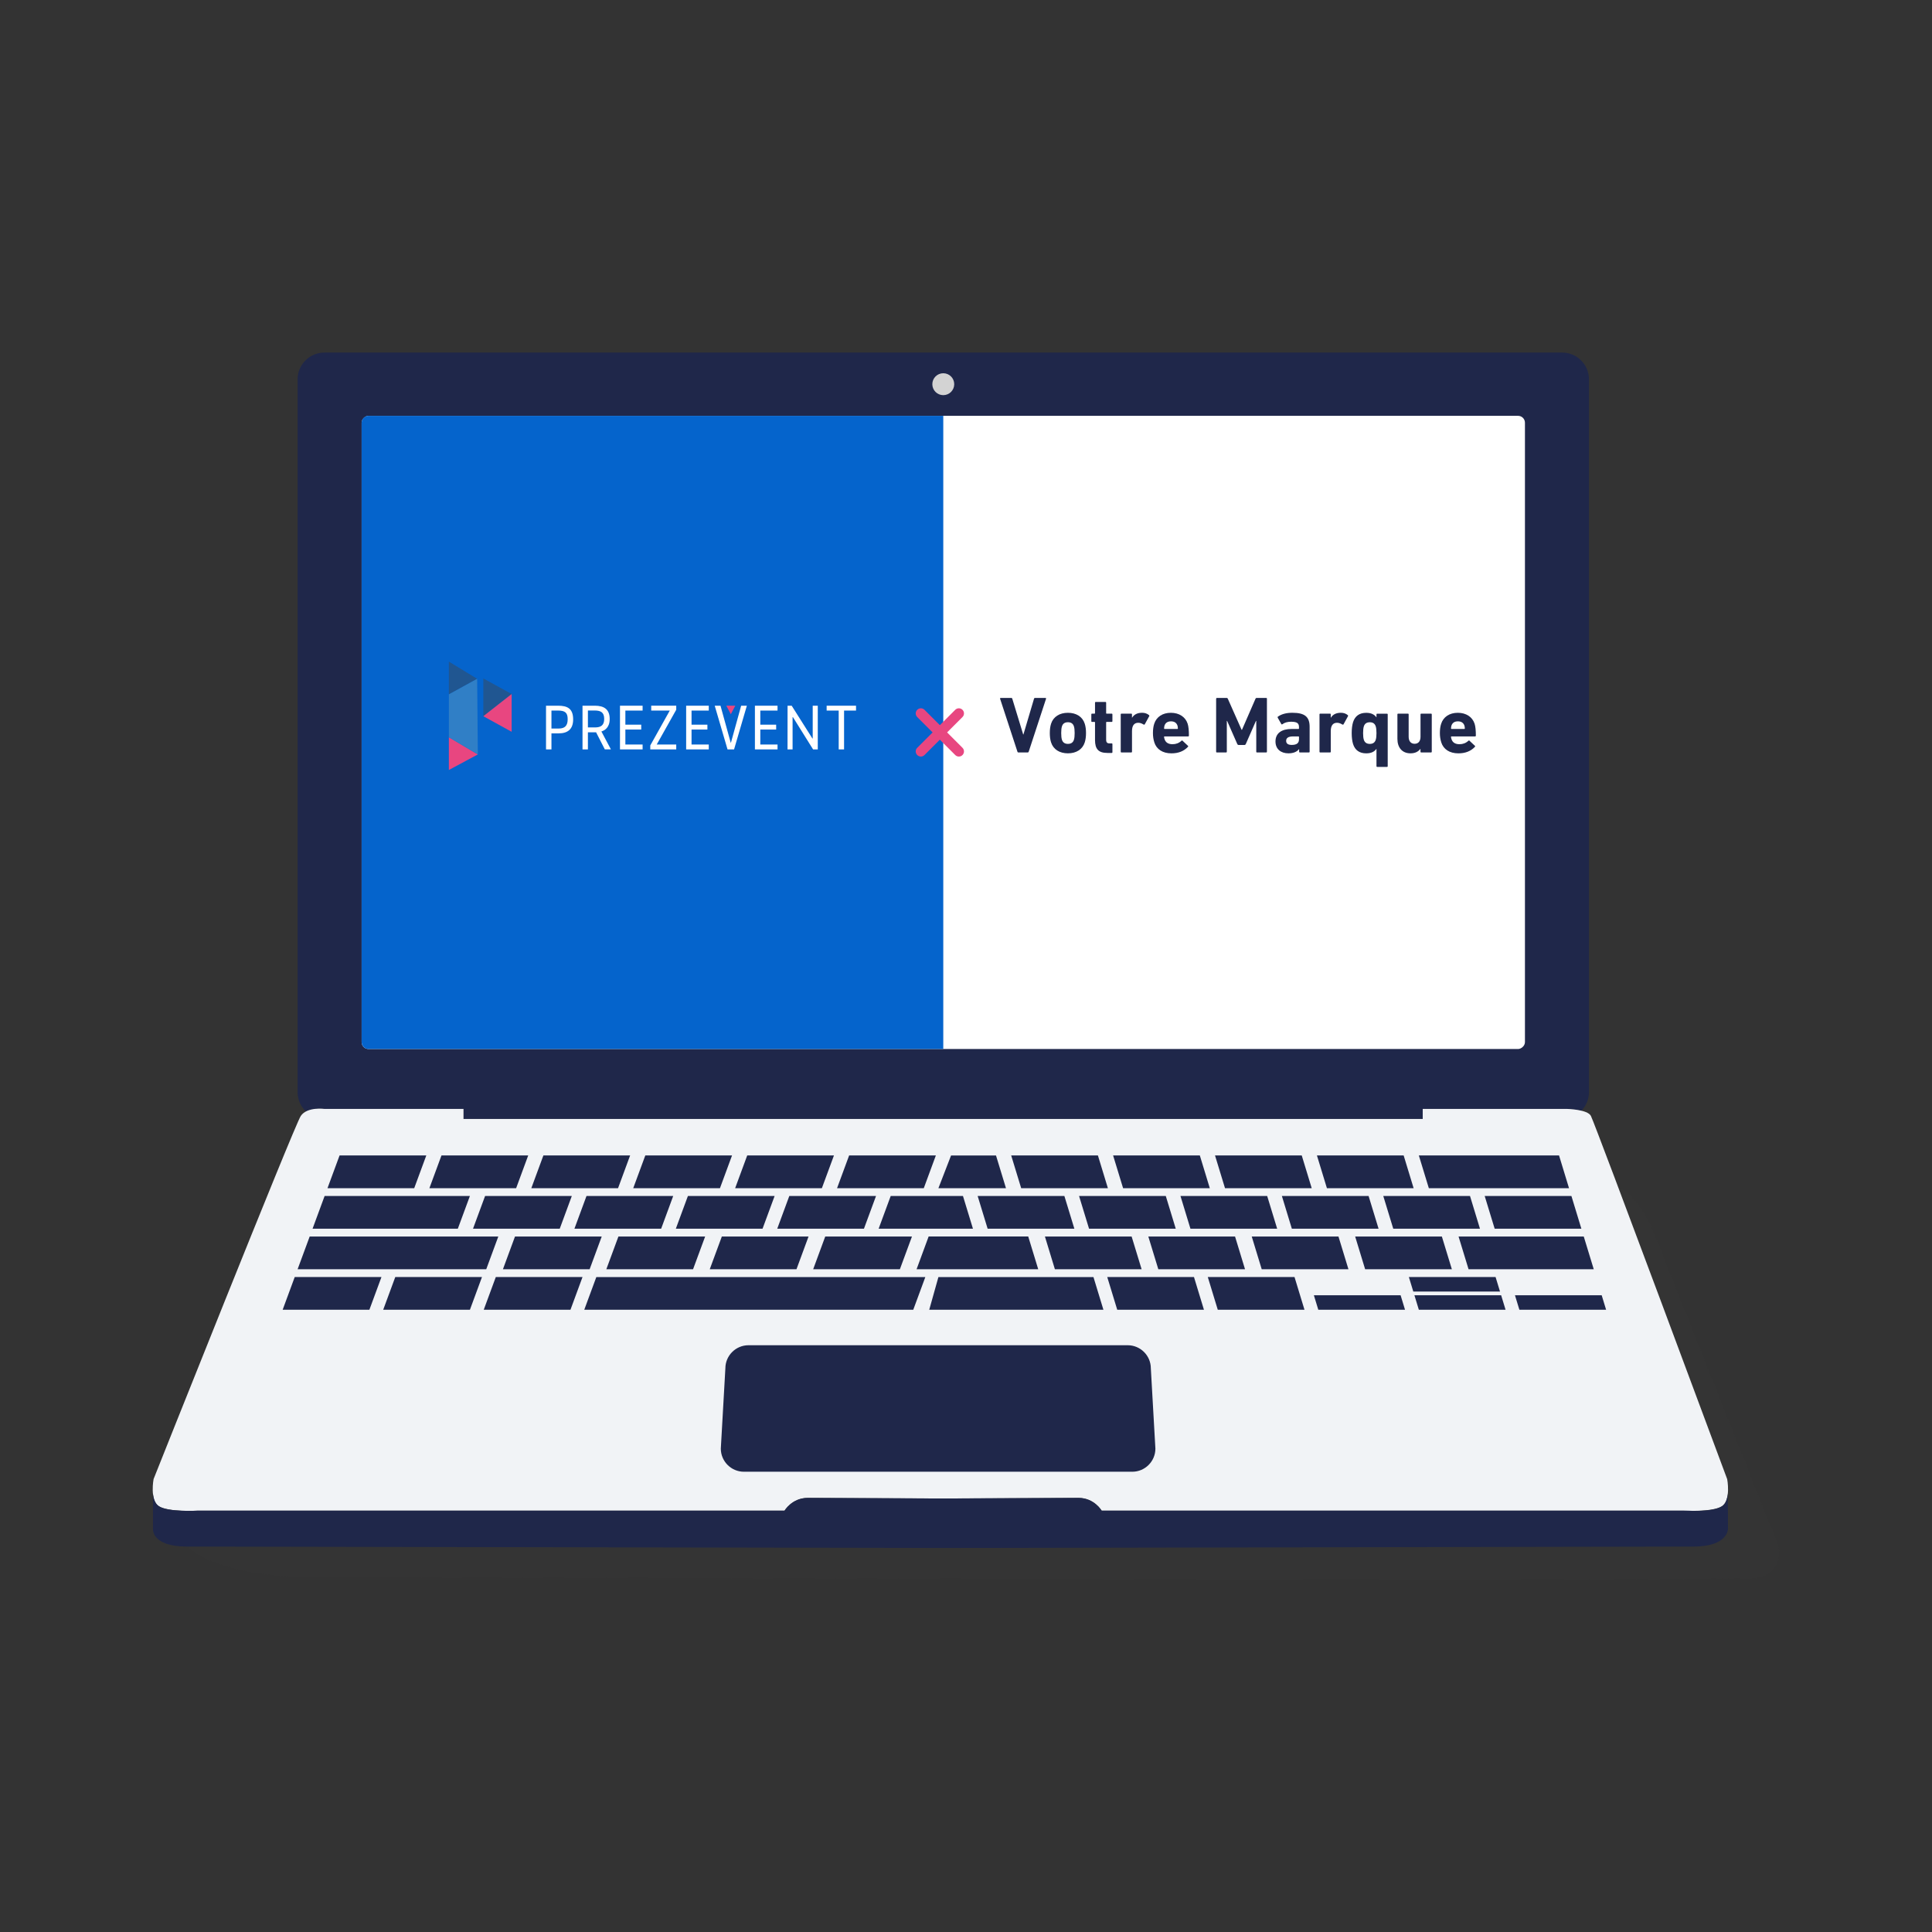 <?xml version="1.0" encoding="UTF-8"?> <svg xmlns="http://www.w3.org/2000/svg" id="Calque_1" viewBox="0 0 1000 1000"><rect x="0" y="0" width="1000" height="1000" fill="#333333" stroke="none"/><defs><style>.cls-1{fill:#fff;}.cls-2{fill:#3a3a3a;opacity:.2;}.cls-3{fill:#307fc6;}.cls-4{fill:#205691;}.cls-5{fill:#1f274a;}.cls-6{fill:#d3d3d3;}.cls-7{fill:#e84680;}.cls-8{fill:#f1f3f6;}.cls-9{fill:#0564cc;}</style></defs><path class="cls-2" d="M96.82,800.5s14.92,15.85,64.96,15.85c45.19,0,634.53,2.1,745.94,.64,9.14-.12,15.46-9.14,12.48-17.78l-64.69-162.61c-1.87-5.41-12.03-21.74-17.75-21.6l-12.84,13.21L96.82,800.5Z"></path><path class="cls-5" d="M158.35,575.3c3.98-2.1,9.62-1.32,9.62-1.32h71.94v5.19h496.49v-5.19h74.77s3.92,.09,7.37,.92c2.41-2.49,3.91-5.87,3.91-9.59V196.34c0-7.62-6.23-13.85-13.85-13.85H167.89c-7.62,0-13.85,6.23-13.85,13.85v368.98c0,3.92,1.67,7.46,4.31,9.99Z"></path><rect class="cls-1" x="324.37" y="78.03" width="327.74" height="602.13" rx="3.57" ry="3.57" transform="translate(867.34 -109.14) rotate(90)"></rect><path class="cls-8" d="M893.97,765.55s-67.89-182.68-70.52-187.95c-1.69-3.38-12.28-3.62-12.28-3.62h-74.77v5.19H239.91v-5.19h-71.94s-8.97-1.26-12.28,3.62c-3.31,4.88-76.19,187.95-76.19,187.95,0,0-2.1,10.91,2.73,14.06,4.83,3.15,19.94,2.31,19.94,2.31H406.09s3.83-6.61,12.02-6.61,70.05,.31,70.05,.31c0,0,61.86-.31,70.05-.31s12.02,6.61,12.02,6.61h301.08s15.11,.84,19.94-2.31c4.83-3.15,2.73-14.06,2.73-14.06Z"></path><path class="cls-5" d="M894.41,791.37l-.11-18.22c-.28,2.6-.97,5.18-2.94,6.47-4.83,3.15-17.23,2.31-17.23,2.31h-303.92s-3.83-6.61-12.02-6.61-70.05,.31-70.05,.31c0,0-61.86-.31-70.05-.31s-12.02,6.61-12.02,6.61H102.17s-15.11,.84-19.94-2.31c-1.97-1.29-2.78-3.87-3.05-6.47v18.22s-.93,9.13,17.64,9.13,391.33,.73,391.33,.73c0,0,370.05-.69,388.62-.73,17.65-.04,17.64-9.13,17.64-9.13Z"></path><path class="cls-5" d="M595.67,708.25c0-6.58-5.38-11.96-11.96-11.96h-196.3c-6.58,0-11.96,5.38-11.96,11.96l-2.36,41.56c0,6.58,5.38,11.96,11.96,11.96h201.02c6.58,0,11.96-5.38,11.96-11.96l-2.36-41.56Z"></path><polygon class="cls-5" points="214.4 615 169.51 615 175.76 598.06 220.65 598.06 214.4 615"></polygon><polygon class="cls-5" points="243.22 619.04 168.02 619.04 161.78 635.98 236.97 635.98 243.22 619.04"></polygon><polygon class="cls-5" points="257.92 640.02 160.29 640.02 154.04 656.95 251.68 656.95 257.92 640.02"></polygon><polygon class="cls-5" points="273.4 598.06 228.51 598.06 222.26 615 267.15 615 273.4 598.06"></polygon><polygon class="cls-5" points="295.97 619.04 251.08 619.04 244.83 635.98 289.72 635.98 295.97 619.04"></polygon><polygon class="cls-5" points="348.45 619.04 303.57 619.04 297.32 635.98 342.21 635.98 348.45 619.04"></polygon><polygon class="cls-5" points="400.94 619.04 356.06 619.04 349.81 635.98 394.69 635.98 400.94 619.04"></polygon><polygon class="cls-5" points="453.43 619.04 408.54 619.04 402.3 635.98 447.18 635.98 453.43 619.04"></polygon><polygon class="cls-5" points="498.43 619.04 503.6 635.98 454.78 635.98 461.03 619.04 498.43 619.04"></polygon><polygon class="cls-5" points="311.45 640.02 266.56 640.02 260.32 656.95 305.2 656.95 311.45 640.02"></polygon><polygon class="cls-5" points="301.51 660.99 256.63 660.99 250.38 677.93 295.27 677.93 301.51 660.99"></polygon><polygon class="cls-5" points="197.44 660.99 152.55 660.99 146.3 677.93 191.19 677.93 197.44 660.99"></polygon><polygon class="cls-5" points="249.47 660.99 204.59 660.99 198.34 677.93 243.23 677.93 249.47 660.99"></polygon><polygon class="cls-5" points="364.98 640.02 320.09 640.02 313.84 656.95 358.73 656.95 364.98 640.02"></polygon><polygon class="cls-5" points="478.95 661 472.7 677.93 302.41 677.93 308.66 661 478.95 661"></polygon><polygon class="cls-5" points="418.5 640.02 373.62 640.02 367.37 656.95 412.26 656.95 418.5 640.02"></polygon><polygon class="cls-5" points="472.03 640.02 427.14 640.02 420.9 656.95 465.78 656.95 472.03 640.02"></polygon><polygon class="cls-5" points="326.15 598.06 281.26 598.06 275.01 615 319.9 615 326.15 598.06"></polygon><polygon class="cls-5" points="378.9 598.06 334.01 598.06 327.76 615 372.65 615 378.9 598.06"></polygon><polygon class="cls-5" points="431.65 598.06 386.76 598.06 380.51 615 425.4 615 431.65 598.06"></polygon><polygon class="cls-5" points="484.4 598.06 439.51 598.06 433.26 615 478.15 615 484.4 598.06"></polygon><polygon class="cls-5" points="550.92 619.04 506.03 619.04 511.2 635.98 556.09 635.98 550.92 619.04"></polygon><polygon class="cls-5" points="603.41 619.04 558.52 619.04 563.69 635.98 608.57 635.98 603.41 619.04"></polygon><polygon class="cls-5" points="655.89 619.04 611.01 619.04 616.17 635.98 661.06 635.98 655.89 619.04"></polygon><polygon class="cls-5" points="708.38 619.04 663.5 619.04 668.66 635.98 713.55 635.98 708.38 619.04"></polygon><polygon class="cls-5" points="618 660.99 573.11 660.99 578.28 677.93 623.16 677.93 618 660.99"></polygon><polygon class="cls-5" points="670.04 660.99 625.15 660.99 630.32 677.93 675.2 677.93 670.04 660.99"></polygon><polygon class="cls-5" points="774.11 660.99 729.23 660.99 731.52 668.5 776.4 668.5 774.11 660.99"></polygon><polygon class="cls-5" points="776.99 670.42 732.1 670.42 734.39 677.93 779.28 677.93 776.99 670.42"></polygon><polygon class="cls-5" points="829.03 670.42 784.14 670.42 786.43 677.93 831.32 677.93 829.03 670.42"></polygon><polygon class="cls-5" points="724.95 670.42 680.06 670.42 682.35 677.93 727.24 677.93 724.95 670.42"></polygon><polygon class="cls-5" points="565.97 661 571.13 677.93 480.97 677.93 485.72 661 565.97 661"></polygon><polygon class="cls-5" points="532.21 640.01 486.69 640.01 480.66 640.01 474.42 656.95 480.44 656.95 537.38 656.95 532.21 640.01"></polygon><polygon class="cls-5" points="585.73 640.02 540.85 640.02 546.01 656.95 590.9 656.95 585.73 640.02"></polygon><polygon class="cls-5" points="639.26 640.02 594.37 640.02 599.54 656.95 644.42 656.95 639.26 640.02"></polygon><polygon class="cls-5" points="692.79 640.02 647.9 640.02 653.06 656.95 697.95 656.95 692.79 640.02"></polygon><polygon class="cls-5" points="746.31 640.02 701.43 640.02 706.59 656.95 751.48 656.95 746.31 640.02"></polygon><polygon class="cls-5" points="760.87 619.04 715.98 619.04 721.15 635.98 766.03 635.98 760.87 619.04"></polygon><polygon class="cls-5" points="813.36 619.04 768.47 619.04 773.64 635.98 818.52 635.98 813.36 619.04"></polygon><polygon class="cls-5" points="515.53 598.07 520.69 615 485.72 615 492.27 598.07 515.53 598.07"></polygon><polygon class="cls-5" points="568.28 598.06 523.39 598.06 528.56 615 573.44 615 568.28 598.06"></polygon><polygon class="cls-5" points="621.03 598.06 576.14 598.06 581.31 615 626.19 615 621.03 598.06"></polygon><polygon class="cls-5" points="673.78 598.06 628.89 598.06 634.06 615 678.94 615 673.78 598.06"></polygon><polygon class="cls-5" points="726.53 598.06 681.64 598.06 686.81 615 731.69 615 726.53 598.06"></polygon><polygon class="cls-5" points="806.96 598.06 734.39 598.06 739.56 615 812.12 615 806.96 598.06"></polygon><polygon class="cls-5" points="819.75 640.02 754.95 640.02 760.12 656.95 824.92 656.95 819.75 640.02"></polygon><circle class="cls-6" cx="488.24" cy="198.86" r="5.67"></circle><path class="cls-5" d="M813.66,574.14c.68,.06,1.47,.14,2.27,.26-.82-.11-1.59-.2-2.27-.26Z"></path><path class="cls-9" d="M190.75,215.23c-1.97,0-3.57,1.6-3.57,3.57v320.59c0,1.97,1.6,3.57,3.57,3.57H488.24V215.23H190.75Z"></path><g id="Calque_2"><g id="Logo_Couleur"><polygon class="cls-7" points="380.59 365.26 378.27 369.68 375.95 365.26 380.59 365.26"></polygon><path class="cls-1" d="M282.62,365.27h6.2c4.86,0,7.84,1.45,7.84,7.12,0,5.04-2.82,7.2-7.52,7.2h-3.71v8.3h-2.81v-22.62Zm2.81,11.82h3.77c3.28,0,4.63-1.59,4.63-4.82,0-3.42-1.37-4.49-5.09-4.49h-3.31v9.31Z"></path><path class="cls-1" d="M301.51,365.27h6.36c4.79,0,7.71,1.87,7.71,6.88,0,4.49-2.65,5.94-4.3,6.46l4.93,9.27h-3.15l-4.53-8.85h-4.23v8.86h-2.79v-22.62Zm2.79,11.24h3.74c2.98,0,4.69-1.13,4.69-4.38,0-3.46-1.77-4.38-5.05-4.38h-3.38v8.76Z"></path><path class="cls-1" d="M323.69,375.09h8.21v2.52h-8.21v7.75h8.92v2.53h-11.71v-22.62h11.71v2.52h-8.92v7.3Z"></path><path class="cls-1" d="M336.58,385.84l10.1-18.06h-9.61v-2.52h12.95v2.1l-10.1,17.99h10.1v2.53h-13.44v-2.04Z"></path><path class="cls-1" d="M357.94,375.09h8.21v2.52h-8.21v7.75h8.92v2.53h-11.71v-22.62h11.71v2.52h-8.92v7.3Z"></path><path class="cls-1" d="M376.57,387.89l-6.63-22.61h2.99l5.28,19.12h.13l5.28-19.12h2.95l-6.62,22.61h-3.38Z"></path><path class="cls-1" d="M393.53,375.09h8.21v2.52h-8.21v7.75h8.92v2.53h-11.71v-22.62h11.71v2.52h-8.92v7.3Z"></path><path class="cls-1" d="M407.64,365.27h2.13l10.73,16.97h.16v-16.97h2.62v22.62h-2.43l-10.43-16.7h-.18v16.7h-2.62l.02-22.62Z"></path><path class="cls-1" d="M436.9,387.89h-2.79v-20.1h-6.24v-2.52h15.21v2.52h-6.19v20.1Z"></path><polygon class="cls-7" points="232.33 381.59 232.33 390.49 232.33 398.55 247.33 390.49 232.33 381.59"></polygon><polygon class="cls-4" points="250.17 351.16 250.17 370.71 264.83 359.23 250.17 351.16"></polygon><polygon class="cls-7" points="250.17 370.71 264.83 378.78 264.83 359.23 250.17 370.71"></polygon><polygon class="cls-4" points="232.33 342.45 232.33 351.35 232.33 359.41 246.98 351.35 232.33 342.45"></polygon><polygon class="cls-3" points="232.33 359.41 232.33 381.59 247.33 390.49 246.98 351.35 232.33 359.41"></polygon></g></g><g><path class="cls-5" d="M527.16,389.47c-.29,0-.46-.12-.54-.42l-8.96-27.34c-.08-.29,.04-.46,.37-.46h5.39c.29,0,.46,.12,.54,.42l5.64,18.5h.12l5.48-18.5c.08-.29,.25-.42,.54-.42h5.35c.29,0,.42,.17,.33,.46l-8.96,27.34c-.08,.29-.25,.42-.5,.42h-4.81Z"></path><path class="cls-5" d="M543.38,379.43c0-1.83,.21-3.44,.66-4.85,1.16-3.61,4.4-5.64,8.71-5.64s7.55,2.03,8.71,5.64c.46,1.41,.66,3.03,.66,4.85s-.21,3.44-.66,4.85c-1.16,3.61-4.4,5.64-8.71,5.64s-7.55-2.03-8.71-5.64c-.46-1.41-.66-3.03-.66-4.85Zm12.86,0c0-1.54-.12-2.66-.37-3.44-.46-1.45-1.49-2.16-3.11-2.16s-2.66,.71-3.11,2.16c-.25,.79-.37,1.91-.37,3.44s.12,2.66,.37,3.44c.46,1.45,1.49,2.16,3.11,2.16s2.66-.71,3.11-2.16c.25-.79,.37-1.91,.37-3.44Z"></path><path class="cls-5" d="M573.17,389.72c-4.61,0-6.39-2.03-6.39-6.68v-9.13c0-.17-.08-.25-.25-.25h-1.24c-.29,0-.42-.12-.42-.42v-3.44c0-.29,.12-.42,.42-.42h1.24c.17,0,.25-.08,.25-.25v-5.39c0-.29,.12-.41,.41-.41h4.94c.29,0,.41,.12,.41,.41v5.39c0,.17,.08,.25,.25,.25h2.57c.29,0,.42,.12,.42,.42v3.44c0,.29-.12,.42-.42,.42h-2.57c-.17,0-.25,.08-.25,.25v8.88c0,1.49,.5,1.99,1.83,1.99h1c.29,0,.42,.12,.42,.41v4.11c0,.29-.12,.42-.42,.42h-2.2Z"></path><path class="cls-5" d="M580.51,389.47c-.29,0-.42-.12-.42-.42v-19.25c0-.29,.12-.42,.42-.42h4.98c.29,0,.42,.12,.42,.42v1.7h.04c1.04-1.7,2.78-2.57,5.23-2.57,1.41,0,2.57,.42,3.53,1.2,.21,.17,.25,.37,.12,.58l-2.32,4.23c-.12,.17-.33,.21-.58,.08-1-.62-1.95-.95-2.9-.91-2.07,.08-3.11,1.53-3.11,4.36v10.58c0,.29-.12,.42-.42,.42h-4.98Z"></path><path class="cls-5" d="M597.47,384.2c-.46-1.41-.71-2.99-.71-4.77s.21-3.49,.66-4.81c1.16-3.61,4.36-5.68,8.63-5.68s7.51,2.12,8.67,5.64c.46,1.41,.66,3.49,.66,6.18,0,.29-.17,.41-.46,.41h-12.16c-.17,0-.25,.08-.25,.25,.04,.42,.12,.79,.25,1.12,.54,1.78,1.95,2.66,4.15,2.66,1.78,0,3.32-.58,4.61-1.78,.25-.21,.46-.21,.58,0l2.74,2.57c.21,.21,.25,.37,.04,.58-2.12,2.24-4.94,3.36-8.55,3.36-4.52,0-7.72-2.07-8.88-5.73Zm11.95-6.89c.17,0,.25-.08,.25-.25,0-.54-.08-1.04-.21-1.49-.5-1.45-1.62-2.2-3.36-2.2s-2.86,.75-3.36,2.2c-.12,.46-.21,.95-.21,1.49,0,.17,.08,.25,.25,.25h6.64Z"></path><path class="cls-5" d="M629.5,361.67c0-.29,.12-.42,.42-.42h4.94c.33,0,.54,.12,.66,.42l7.14,16.1h.17l7.01-16.1c.12-.29,.33-.42,.66-.42h4.85c.29,0,.41,.12,.41,.42v27.38c0,.29-.12,.42-.41,.42h-4.69c-.29,0-.42-.12-.42-.42v-15.89h-.17l-5.23,11.91c-.17,.37-.41,.54-.79,.54h-2.86c-.37,0-.62-.17-.79-.54l-5.23-11.91h-.17v15.89c0,.29-.12,.42-.42,.42h-4.69c-.29,0-.42-.12-.42-.42v-27.38Z"></path><path class="cls-5" d="M672.85,389.47c-.29,0-.42-.12-.42-.42v-1.33h-.04c-1.12,1.45-2.99,2.2-5.52,2.2-3.82,0-6.68-2.12-6.68-6.14,0-4.31,3.19-6.47,8.34-6.47h3.57c.17,0,.25-.08,.25-.25v-.75c0-1.95-1-2.74-4.11-2.74-1.83,0-3.32,.42-4.48,1.29-.21,.17-.42,.12-.54-.08l-1.87-3.28c-.12-.25-.08-.46,.12-.58,1.87-1.33,4.36-1.99,7.47-1.99,6.47,0,8.92,2.16,8.92,7.26v12.86c0,.29-.12,.42-.41,.42h-4.61Zm-.5-6.68v-1.37c0-.17-.08-.25-.25-.25h-2.82c-2.36,0-3.57,.75-3.57,2.28,0,1.41,.95,2.12,2.9,2.12,2.49,0,3.73-.91,3.73-2.78Z"></path><path class="cls-5" d="M683.39,389.47c-.29,0-.42-.12-.42-.42v-19.25c0-.29,.12-.42,.42-.42h4.98c.29,0,.42,.12,.42,.42v1.7h.04c1.04-1.7,2.78-2.57,5.23-2.57,1.41,0,2.57,.42,3.53,1.2,.21,.17,.25,.37,.12,.58l-2.32,4.23c-.12,.17-.33,.21-.58,.08-1-.62-1.95-.95-2.9-.91-2.07,.08-3.11,1.53-3.11,4.36v10.58c0,.29-.12,.42-.42,.42h-4.98Z"></path><path class="cls-5" d="M712.88,396.94c-.29,0-.42-.12-.42-.41v-8.92h-.04c-1.08,1.54-2.82,2.32-5.27,2.32-3.48,0-5.77-1.62-6.8-4.81-.46-1.49-.71-3.4-.71-5.68s.25-4.19,.71-5.68c1.04-3.19,3.32-4.81,6.8-4.81,2.45,0,4.19,.79,5.27,2.32h.04v-1.45c0-.29,.12-.42,.42-.42h4.98c.29,0,.42,.12,.42,.42v26.72c0,.29-.12,.41-.42,.41h-4.98Zm-.79-14.06c.25-.79,.37-1.95,.37-3.44s-.12-2.66-.37-3.44c-.46-1.45-1.45-2.16-3.07-2.16s-2.66,.71-3.11,2.16c-.25,.79-.37,1.95-.37,3.44s.12,2.66,.37,3.44c.46,1.45,1.49,2.16,3.11,2.16s2.61-.71,3.07-2.16Z"></path><path class="cls-5" d="M735.66,389.47c-.29,0-.42-.12-.42-.42v-1.45h-.04c-1.16,1.54-2.86,2.32-5.14,2.32-4.31,0-6.76-2.99-6.76-7.47v-12.65c0-.29,.12-.42,.42-.42h4.98c.29,0,.42,.12,.42,.42v11.53c0,2.2,1.08,3.65,3.07,3.65s3.07-1.37,3.07-3.65v-11.53c0-.29,.12-.42,.42-.42h4.98c.29,0,.42,.12,.42,.42v19.25c0,.29-.12,.42-.42,.42h-4.98Z"></path><path class="cls-5" d="M745.99,384.2c-.46-1.41-.71-2.99-.71-4.77s.21-3.49,.66-4.81c1.16-3.61,4.36-5.68,8.63-5.68s7.51,2.12,8.67,5.64c.46,1.41,.66,3.49,.66,6.18,0,.29-.17,.41-.46,.41h-12.16c-.17,0-.25,.08-.25,.25,.04,.42,.12,.79,.25,1.12,.54,1.78,1.95,2.66,4.15,2.66,1.78,0,3.32-.58,4.61-1.78,.25-.21,.46-.21,.58,0l2.74,2.57c.21,.21,.25,.37,.04,.58-2.12,2.24-4.94,3.36-8.55,3.36-4.52,0-7.72-2.07-8.88-5.73Zm11.95-6.89c.17,0,.25-.08,.25-.25,0-.54-.08-1.04-.21-1.49-.5-1.45-1.62-2.2-3.36-2.2s-2.86,.75-3.36,2.2c-.12,.46-.21,.95-.21,1.49,0,.17,.08,.25,.25,.25h6.64Z"></path></g><path class="cls-7" d="M494.43,367.39l-7.96,7.96-7.96-7.96c-1.04-1.04-2.71-1.04-3.75,0s-1.04,2.71,0,3.75l7.96,7.96-7.96,7.96c-1.04,1.04-1.04,2.71,0,3.75s2.71,1.04,3.75,0l7.96-7.96,7.96,7.96c1.04,1.04,2.71,1.04,3.75,0s1.04-2.71,0-3.75l-7.96-7.96,7.96-7.96c1.04-1.04,1.04-2.71,0-3.75s-2.71-1.04-3.75,0Z"></path></svg> 